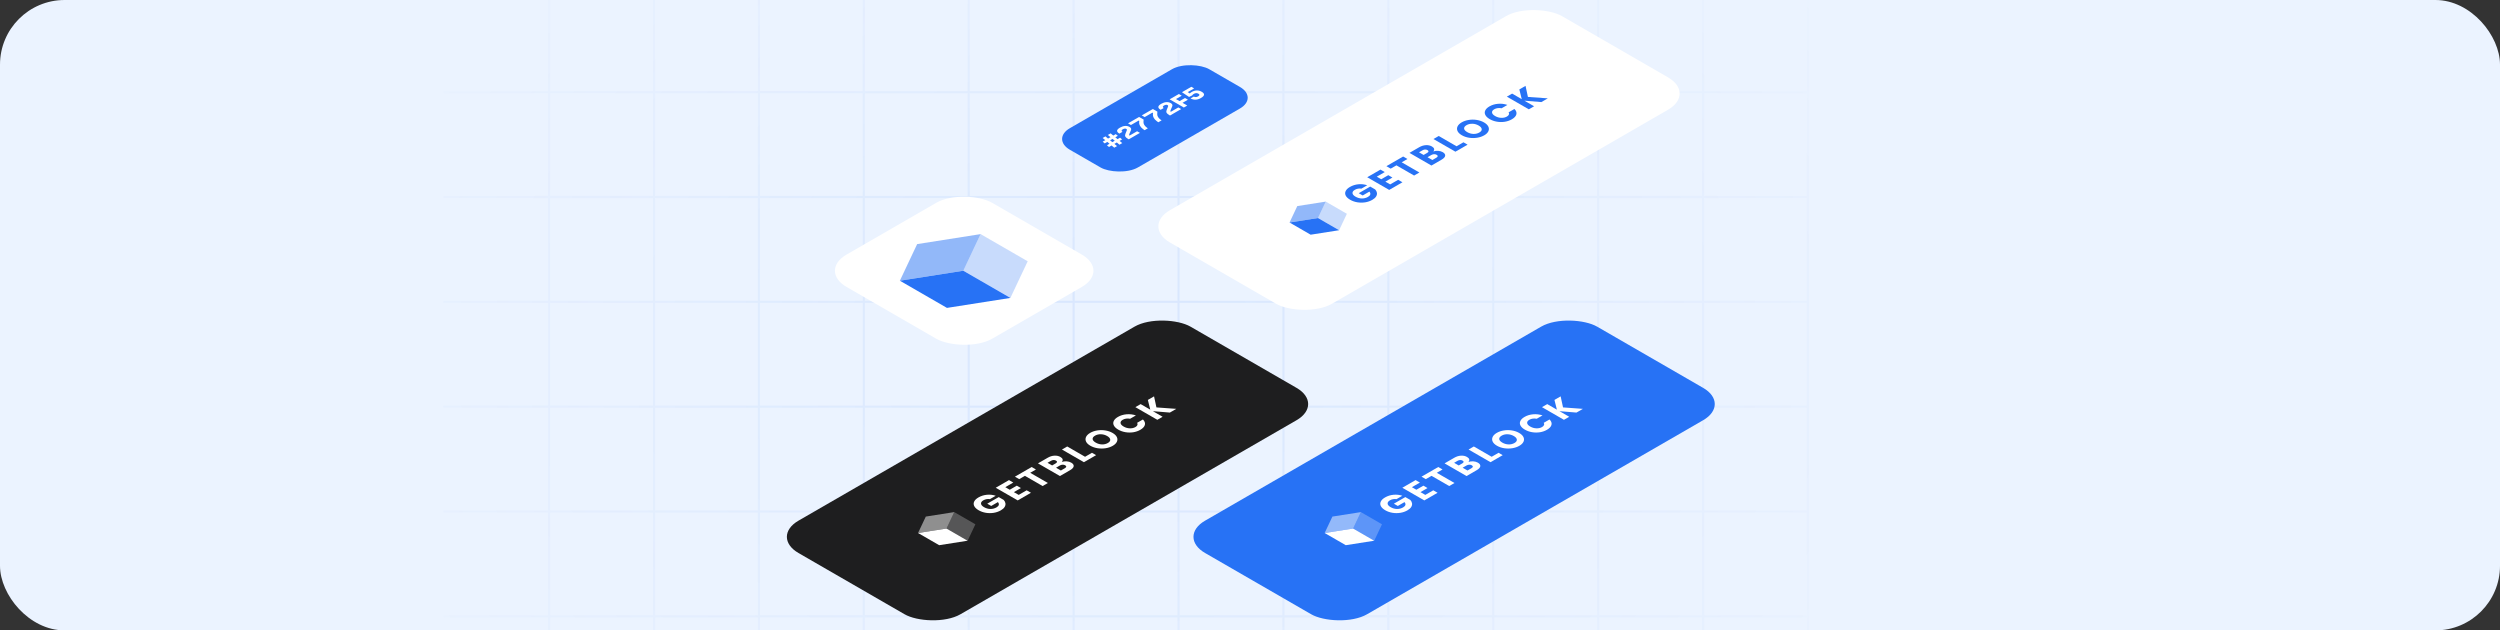 <svg width="928" height="234" viewBox="0 0 928 234" fill="none" xmlns="http://www.w3.org/2000/svg">
<rect x="0" y="0" width="928" height="234" fill="#333333" stroke="none"/>
<g clip-path="url(#clip0_86_1596)">
<rect width="928" height="234" rx="24" fill="#EBF3FF"/>
<path fill-rule="evenodd" clip-rule="evenodd" d="M671.111 -44C671.326 -44 671.5 -43.826 671.5 -43.611L165.279 -43.222H164.889C164.674 -43.222 164.5 -43.396 164.5 -43.611C164.5 -43.826 164.674 -44 164.889 -44L671.111 -44ZM671.5 306.611V267.697V228.784V189.87V150.957V112.043V73.13V34.216V-4.697V-43.611L670.721 -43.222V-5.086H632.56V-43.222L631.781 -43.222V-5.086L593.62 -5.086V-43.222H592.841V-5.086H554.68V-43.222L553.901 -43.222V-5.086L515.74 -5.086V-43.222H514.961V-5.086H476.8V-43.222H476.021V-5.086H437.859V-43.222H437.081V-5.086L398.919 -5.086V-43.222H398.141V-5.086H359.979V-43.222H359.2V-5.086H321.039V-43.222H320.26V-5.086H282.099V-43.222L281.32 -43.222V-5.086H243.159V-43.222H242.38V-5.086L204.219 -5.086V-43.222L203.44 -43.222V-5.086H164.889C164.674 -5.086 164.5 -4.912 164.5 -4.697C164.5 -4.482 164.674 -4.308 164.889 -4.308H203.44V33.827H164.889C164.674 33.827 164.5 34.001 164.5 34.216C164.5 34.431 164.674 34.605 164.889 34.605H203.44V72.741H164.889C164.674 72.741 164.5 72.915 164.5 73.13C164.5 73.345 164.674 73.519 164.889 73.519H203.44V111.654H164.889C164.674 111.654 164.5 111.828 164.5 112.043C164.5 112.258 164.674 112.432 164.889 112.432H203.44V150.568H164.889C164.674 150.568 164.5 150.742 164.5 150.957C164.5 151.172 164.674 151.346 164.889 151.346H203.44V189.481H164.889C164.674 189.481 164.5 189.655 164.5 189.87C164.5 190.085 164.674 190.259 164.889 190.259H203.44V228.395H164.889C164.674 228.395 164.5 228.569 164.5 228.784C164.5 228.999 164.674 229.173 164.889 229.173H203.44V267.308H164.889C164.674 267.308 164.5 267.482 164.5 267.697C164.5 267.912 164.674 268.086 164.889 268.086H203.44V306.222H164.889C164.674 306.222 164.5 306.396 164.5 306.611C164.5 306.826 164.674 307 164.889 307H203.825C203.827 307 203.828 307 203.829 307C203.831 307 203.832 307 203.834 307H242.766C242.767 307 242.768 307 242.77 307C242.771 307 242.772 307 242.774 307H281.706C281.707 307 281.708 307 281.71 307C281.711 307 281.712 307 281.713 307H320.646C320.647 307 320.649 307 320.65 307C320.651 307 320.652 307 320.653 307H359.586C359.588 307 359.589 307 359.59 307C359.591 307 359.592 307 359.593 307H398.527C398.528 307 398.529 307 398.53 307C398.531 307 398.532 307 398.533 307H437.467C437.468 307 437.469 307 437.47 307C437.471 307 437.472 307 437.473 307H476.407C476.408 307 476.409 307 476.41 307C476.411 307 476.412 307 476.413 307H515.348C515.349 307 515.349 307 515.35 307C515.351 307 515.352 307 515.353 307H554.288C554.289 307 554.29 307 554.29 307C554.291 307 554.292 307 554.292 307H593.229C593.229 307 593.23 307 593.23 307C593.231 307 593.232 307 593.232 307H632.169C632.17 307 632.17 307 632.171 307C632.171 307 632.171 307 632.172 307H671.111C671.326 307 671.5 306.826 671.5 306.611ZM670.721 306.222V268.086H632.56V306.222H670.721ZM631.781 306.222V268.086H593.62V306.222H631.781ZM592.841 306.222V268.086H554.68V306.222H592.841ZM553.901 306.222V268.086H515.74V306.222H553.901ZM514.961 306.222V268.086H476.8V306.222H514.961ZM476.021 306.222V268.086H437.859V306.222H476.021ZM437.081 306.222V268.086L398.919 268.086V306.222L437.081 306.222ZM398.141 306.222V268.086H359.979V306.222H398.141ZM359.2 306.222V268.086H321.039V306.222H359.2ZM320.26 306.222V268.086H282.099V306.222H320.26ZM281.32 306.222V268.086H243.159V306.222H281.32ZM242.38 306.222V268.086H204.219V306.222H242.38ZM670.721 229.173V267.308H632.56V229.173H670.721ZM631.781 229.173V267.308H593.62V229.173H631.781ZM592.841 229.173V267.308H554.68V229.173H592.841ZM553.901 229.173V267.308H515.74V229.173H553.901ZM514.961 229.173V267.308H476.8V229.173H514.961ZM476.021 229.173V267.308H437.859V229.173H476.021ZM437.081 229.173V267.308L398.919 267.308V229.173L437.081 229.173ZM398.141 229.173V267.308H359.979V229.173H398.141ZM359.2 229.173V267.308H321.039V229.173H359.2ZM320.26 229.173V267.308H282.099V229.173H320.26ZM281.32 229.173V267.308H243.159V229.173H281.32ZM242.38 229.173V267.308H204.219V229.173H242.38ZM670.721 228.395V190.259H632.56V228.395H670.721ZM631.781 228.395V190.259H593.62V228.395H631.781ZM592.841 228.395V190.259H554.68V228.395H592.841ZM553.901 228.395V190.259H515.74V228.395H553.901ZM514.961 228.395V190.259H476.8V228.395H514.961ZM476.021 228.395V190.259H437.859V228.395H476.021ZM437.081 228.395V190.259L398.919 190.259V228.395H437.081ZM398.141 228.395V190.259H359.979V228.395H398.141ZM359.2 228.395V190.259H321.039V228.395H359.2ZM320.26 228.395V190.259H282.099V228.395H320.26ZM281.32 228.395V190.259H243.159V228.395H281.32ZM242.38 228.395V190.259H204.219V228.395H242.38ZM670.721 151.346V189.481H632.56V151.346H670.721ZM631.781 151.346V189.481H593.62V151.346H631.781ZM592.841 151.346V189.481H554.68V151.346H592.841ZM553.901 151.346V189.481H515.74V151.346H553.901ZM514.961 151.346V189.481H476.8V151.346H514.961ZM476.021 151.346V189.481H437.859V151.346H476.021ZM437.081 151.346V189.481L398.919 189.481V151.346L437.081 151.346ZM398.141 151.346V189.481H359.979V151.346H398.141ZM359.2 151.346V189.481H321.039V151.346H359.2ZM320.26 151.346V189.481H282.099V151.346H320.26ZM281.32 151.346V189.481H243.159V151.346H281.32ZM242.38 151.346V189.481H204.219V151.346H242.38ZM670.721 150.568V112.432H632.56V150.568H670.721ZM631.781 150.568V112.432H593.62V150.568H631.781ZM592.841 150.568V112.432H554.68V150.568H592.841ZM553.901 150.568V112.432H515.74V150.568H553.901ZM514.961 150.568V112.432H476.8V150.568H514.961ZM476.021 150.568V112.432H437.859V150.568H476.021ZM437.081 150.568V112.432H398.919V150.568H437.081ZM398.141 150.568V112.432H359.979V150.568H398.141ZM359.2 150.568V112.432H321.039V150.568H359.2ZM320.26 150.568V112.432H282.099V150.568H320.26ZM281.32 150.568V112.432H243.159V150.568H281.32ZM242.38 150.568V112.432H204.219V150.568H242.38ZM670.721 73.519V111.654H632.56V73.519H670.721ZM631.781 73.519V111.654H593.62V73.519H631.781ZM592.841 73.519V111.654H554.68V73.519H592.841ZM553.901 73.519V111.654H515.74V73.519H553.901ZM514.961 73.519V111.654H476.8V73.519H514.961ZM476.021 73.519V111.654H437.859V73.519H476.021ZM437.081 73.519V111.654L398.919 111.654V73.519L437.081 73.519ZM398.141 73.519V111.654H359.979V73.519H398.141ZM359.2 73.519V111.654H321.039V73.519H359.2ZM320.26 73.519V111.654H282.099V73.519H320.26ZM281.32 73.519V111.654H243.159V73.519H281.32ZM242.38 73.519V111.654H204.219V73.519H242.38ZM670.721 72.741V34.605H632.56V72.741H670.721ZM631.781 72.741V34.605H593.62V72.741H631.781ZM592.841 72.741V34.605L554.68 34.605V72.741H592.841ZM553.901 72.741V34.605H515.74V72.741H553.901ZM514.961 72.741V34.605H476.8V72.741H514.961ZM476.021 72.741V34.605H437.859V72.741H476.021ZM437.081 72.741V34.605L398.919 34.605V72.741L437.081 72.741ZM398.141 72.741V34.605H359.979V72.741H398.141ZM359.2 72.741V34.605H321.039V72.741H359.2ZM320.26 72.741V34.605H282.099V72.741H320.26ZM281.32 72.741V34.605L243.159 34.605V72.741H281.32ZM242.38 72.741V34.605H204.219V72.741H242.38ZM670.721 -4.308V33.827H632.56V-4.308H670.721ZM631.781 -4.308V33.827H593.62V-4.308L631.781 -4.308ZM592.841 -4.308V33.827L554.68 33.827V-4.308H592.841ZM553.901 -4.308V33.827H515.74V-4.308L553.901 -4.308ZM514.961 -4.308V33.827H476.8V-4.308H514.961ZM476.021 -4.308V33.827H437.859V-4.308H476.021ZM437.081 -4.308V33.827H398.919V-4.308L437.081 -4.308ZM398.141 -4.308V33.827H359.979V-4.308H398.141ZM359.2 -4.308V33.827H321.039V-4.308H359.2ZM320.26 -4.308V33.827H282.099V-4.308H320.26ZM281.32 -4.308V33.827L243.159 33.827V-4.308H281.32ZM242.38 -4.308V33.827H204.219V-4.308L242.38 -4.308Z" fill="url(#paint0_radial_86_1596)" fill-opacity="0.1"/>
<rect width="168.044" height="69.458" rx="12" transform="matrix(0.866 -0.5 0.866 0.5 436.931 199.273)" fill="#2772F5"/>
<path d="M518.383 185.279C517.967 185.206 517.552 185.209 517.138 185.287C516.724 185.356 516.334 185.496 515.968 185.708C515.335 186.073 515.04 186.489 515.085 186.955C515.121 187.417 515.492 187.851 516.196 188.257C516.947 188.691 517.734 188.916 518.557 188.933C519.379 188.941 520.141 188.742 520.843 188.337C521.323 188.06 521.604 187.755 521.684 187.423C521.772 187.086 521.66 186.739 521.348 186.383L518.865 187.816L517.402 186.972L521.658 184.514L523.505 185.58C523.855 185.95 524.068 186.359 524.143 186.808C524.226 187.252 524.132 187.704 523.861 188.164C523.59 188.624 523.119 189.048 522.448 189.436C521.655 189.893 520.771 190.202 519.797 190.362C518.823 190.514 517.847 190.509 516.869 190.35C515.899 190.186 515.011 189.872 514.206 189.407C513.4 188.942 512.856 188.429 512.572 187.869C512.288 187.3 512.281 186.737 512.55 186.179C512.812 185.617 513.339 185.106 514.133 184.648C515.094 184.094 516.139 183.763 517.267 183.657C518.403 183.547 519.496 183.671 520.545 184.03L518.383 185.279Z" fill="white"/>
<path d="M524.098 180.84L525.747 181.792L528.367 180.279L529.9 181.164L527.28 182.677L529.069 183.709L532.032 181.998L533.623 182.917L528.703 185.757L520.55 181.051L525.471 178.21L527.062 179.129L524.098 180.84Z" fill="white"/>
<path d="M533.881 173.355L535.472 174.273L533.344 175.502L539.906 179.29L537.949 180.42L531.387 176.632L529.259 177.86L527.668 176.942L533.881 173.355Z" fill="white"/>
<path d="M545.06 171.487C545.626 171.277 546.236 171.197 546.89 171.249C547.536 171.296 548.095 171.456 548.567 171.729C549.249 172.122 549.554 172.571 549.484 173.077C549.413 173.573 548.959 174.064 548.12 174.548L544.378 176.708L536.225 172.002L539.841 169.914C540.657 169.443 541.484 169.185 542.321 169.14C543.166 169.09 543.913 169.253 544.563 169.628C545.043 169.906 545.316 170.208 545.382 170.537C545.455 170.861 545.348 171.178 545.06 171.487ZM541.48 172.776L542.762 172.036C543.082 171.851 543.256 171.67 543.285 171.493C543.313 171.307 543.188 171.133 542.909 170.972C542.631 170.811 542.33 170.739 542.007 170.755C541.692 170.767 541.375 170.866 541.054 171.051L539.773 171.791L541.48 172.776ZM546.174 173.821C546.502 173.632 546.68 173.444 546.708 173.258C546.736 173.063 546.607 172.882 546.321 172.717C546.034 172.552 545.714 172.477 545.361 172.493C545.015 172.505 544.679 172.606 544.351 172.795L542.932 173.614L544.732 174.653L546.174 173.821Z" fill="white"/>
<path d="M553.706 169.553L556.269 168.073L557.802 168.958L553.283 171.568L545.13 166.861L547.086 165.731L553.706 169.553Z" fill="white"/>
<path d="M563.978 165.487C563.222 165.923 562.35 166.221 561.361 166.381C560.379 166.536 559.384 166.539 558.375 166.388C557.367 166.229 556.464 165.919 555.666 165.458C554.869 164.998 554.336 164.479 554.067 163.901C553.806 163.318 553.81 162.744 554.079 162.177C554.356 161.606 554.872 161.103 555.627 160.667C556.383 160.231 557.251 159.935 558.233 159.779C559.222 159.62 560.213 159.619 561.207 159.779C562.208 159.934 563.107 160.242 563.904 160.702C564.702 161.163 565.239 161.684 565.515 162.266C565.784 162.844 565.784 163.416 565.514 163.983C565.245 164.55 564.733 165.051 563.978 165.487ZM562.166 164.441C562.807 164.071 563.101 163.651 563.049 163.181C563.004 162.706 562.626 162.263 561.914 161.852C561.193 161.436 560.426 161.217 559.611 161.196C558.796 161.166 558.068 161.336 557.428 161.706C556.779 162.08 556.473 162.503 556.51 162.973C556.555 163.439 556.941 163.882 557.669 164.302C558.389 164.718 559.156 164.941 559.971 164.971C560.786 164.992 561.518 164.816 562.166 164.441Z" fill="white"/>
<path d="M566.035 159.486C565.23 159.021 564.685 158.508 564.401 157.948C564.11 157.383 564.095 156.824 564.357 156.271C564.618 155.709 565.138 155.203 565.916 154.754C566.87 154.203 567.942 153.88 569.131 153.783C570.321 153.686 571.472 153.826 572.583 154.203L570.432 155.445C569.932 155.341 569.443 155.323 568.968 155.392C568.5 155.457 568.079 155.597 567.705 155.813C567.103 156.161 566.827 156.565 566.879 157.027C566.931 157.489 567.314 157.925 568.026 158.336C568.738 158.748 569.494 158.968 570.294 158.998C571.093 159.028 571.794 158.869 572.397 158.521C572.771 158.306 573.014 158.063 573.125 157.793C573.245 157.518 573.214 157.236 573.034 156.947L575.185 155.705C575.839 156.347 576.082 157.011 575.914 157.698C575.738 158.38 575.174 158.997 574.22 159.547C573.442 159.997 572.57 160.299 571.603 160.455C570.637 160.601 569.669 160.593 568.698 160.429C567.728 160.265 566.84 159.951 566.035 159.486Z" fill="white"/>
<path d="M585.189 153.148L578.889 152.628L582.489 154.707L580.533 155.836L572.38 151.13L574.336 150L577.913 152.065L577.014 148.454L579.314 147.127L580.197 151.23L587.581 151.767L585.189 153.148Z" fill="white"/>
<path d="M502.271 196.188L510.113 200.715L499.551 202.377L491.709 197.85L502.271 196.188Z" fill="white"/>
<path opacity="0.25" d="M502.271 196.188L505.151 190.09L512.993 194.617L510.113 200.715L502.271 196.188Z" fill="white"/>
<path opacity="0.5" d="M494.589 191.753L505.151 190.09L502.271 196.188L491.709 197.85L494.589 191.753Z" fill="white"/>
<rect width="168.044" height="69.458" rx="12" transform="matrix(0.866 -0.5 0.866 0.5 286 199.273)" fill="#1E1E1F"/>
<path d="M367.452 185.279C367.036 185.206 366.621 185.209 366.207 185.287C365.793 185.356 365.403 185.496 365.036 185.708C364.403 186.073 364.109 186.489 364.153 186.955C364.19 187.417 364.561 187.851 365.265 188.257C366.016 188.691 366.803 188.916 367.625 188.933C368.448 188.941 369.21 188.742 369.912 188.337C370.392 188.06 370.673 187.755 370.753 187.423C370.841 187.086 370.729 186.739 370.417 186.383L367.934 187.816L366.47 186.972L370.727 184.514L372.574 185.58C372.924 185.95 373.137 186.359 373.212 186.808C373.294 187.252 373.2 187.704 372.93 188.164C372.659 188.624 372.188 189.048 371.517 189.436C370.723 189.893 369.84 190.202 368.866 190.362C367.892 190.514 366.916 190.509 365.938 190.35C364.967 190.186 364.079 189.872 363.274 189.407C362.469 188.942 361.925 188.429 361.641 187.869C361.357 187.3 361.349 186.737 361.619 186.179C361.881 185.617 362.408 185.106 363.201 184.648C364.163 184.094 365.207 183.763 366.336 183.657C367.472 183.547 368.564 183.671 369.614 184.03L367.452 185.279Z" fill="white"/>
<path d="M373.167 180.84L374.816 181.792L377.436 180.279L378.969 181.164L376.349 182.677L378.137 183.709L381.101 181.998L382.692 182.917L377.772 185.757L369.619 181.051L374.539 178.21L376.13 179.129L373.167 180.84Z" fill="white"/>
<path d="M382.95 173.355L384.541 174.273L382.413 175.502L388.974 179.29L387.018 180.42L380.456 176.632L378.328 177.86L376.737 176.942L382.95 173.355Z" fill="white"/>
<path d="M394.129 171.487C394.695 171.277 395.305 171.197 395.958 171.249C396.605 171.296 397.164 171.456 397.636 171.729C398.317 172.122 398.623 172.571 398.553 173.077C398.482 173.573 398.027 174.064 397.188 174.548L393.447 176.708L385.294 172.002L388.91 169.914C389.726 169.443 390.553 169.185 391.39 169.14C392.234 169.09 392.982 169.253 393.632 169.628C394.112 169.906 394.385 170.208 394.451 170.537C394.524 170.861 394.417 171.178 394.129 171.487ZM390.549 172.776L391.83 172.036C392.151 171.851 392.325 171.67 392.354 171.493C392.382 171.307 392.257 171.133 391.978 170.972C391.699 170.811 391.399 170.739 391.076 170.755C390.761 170.767 390.444 170.866 390.123 171.051L388.842 171.791L390.549 172.776ZM395.242 173.821C395.57 173.632 395.749 173.444 395.777 173.258C395.805 173.063 395.676 172.882 395.39 172.717C395.103 172.552 394.783 172.477 394.43 172.493C394.084 172.505 393.747 172.606 393.419 172.795L392.001 173.614L393.801 174.653L395.242 173.821Z" fill="white"/>
<path d="M402.775 169.553L405.338 168.073L406.871 168.958L402.351 171.568L394.199 166.861L396.155 165.731L402.775 169.553Z" fill="white"/>
<path d="M413.046 165.487C412.291 165.923 411.419 166.221 410.43 166.381C409.448 166.536 408.453 166.539 407.444 166.388C406.435 166.229 405.532 165.919 404.735 165.458C403.937 164.998 403.404 164.479 403.136 163.901C402.874 163.318 402.879 162.744 403.148 162.177C403.425 161.606 403.941 161.103 404.696 160.667C405.451 160.231 406.32 159.935 407.301 159.779C408.291 159.62 409.282 159.619 410.275 159.779C411.276 159.934 412.176 160.242 412.973 160.702C413.771 161.163 414.308 161.684 414.584 162.266C414.853 162.844 414.852 163.416 414.583 163.983C414.314 164.55 413.802 165.051 413.046 165.487ZM411.235 164.441C411.875 164.071 412.17 163.651 412.118 163.181C412.073 162.706 411.695 162.263 410.982 161.852C410.262 161.436 409.495 161.217 408.68 161.196C407.865 161.166 407.137 161.336 406.496 161.706C405.848 162.08 405.542 162.503 405.579 162.973C405.623 163.439 406.009 163.882 406.737 164.302C407.457 164.718 408.225 164.941 409.04 164.971C409.855 164.992 410.586 164.816 411.235 164.441Z" fill="white"/>
<path d="M415.104 159.486C414.298 159.021 413.754 158.508 413.47 157.948C413.178 157.383 413.164 156.824 413.425 156.271C413.687 155.709 414.207 155.203 414.985 154.754C415.939 154.203 417.01 153.88 418.2 153.783C419.39 153.686 420.541 153.826 421.652 154.203L419.501 155.445C419 155.341 418.512 155.323 418.036 155.392C417.569 155.457 417.148 155.597 416.774 155.813C416.171 156.161 415.896 156.565 415.948 157.027C416 157.489 416.382 157.925 417.095 158.336C417.807 158.748 418.563 158.968 419.362 158.998C420.162 159.028 420.863 158.869 421.466 158.521C421.84 158.306 422.082 158.063 422.194 157.793C422.314 157.518 422.283 157.236 422.103 156.947L424.254 155.705C424.907 156.347 425.15 157.011 424.982 157.698C424.807 158.38 424.242 158.997 423.289 159.547C422.511 159.997 421.639 160.299 420.672 160.455C419.706 160.601 418.737 160.593 417.767 160.429C416.797 160.265 415.909 159.951 415.104 159.486Z" fill="white"/>
<path d="M434.258 153.148L427.958 152.628L431.558 154.707L429.601 155.836L421.449 151.13L423.405 150L426.982 152.065L426.083 148.454L428.382 147.127L429.265 151.23L436.65 151.767L434.258 153.148Z" fill="white"/>
<path d="M351.34 196.188L359.181 200.715L348.62 202.377L340.778 197.85L351.34 196.188Z" fill="white"/>
<path opacity="0.25" d="M351.34 196.188L354.22 190.09L362.062 194.617L359.182 200.715L351.34 196.188Z" fill="white"/>
<path opacity="0.5" d="M343.658 191.753L354.219 190.09L351.339 196.188L340.778 197.85L343.658 191.753Z" fill="white"/>
<rect width="168.044" height="69.458" rx="12" transform="matrix(0.866 -0.5 0.866 0.5 423.896 84.017)" fill="white"/>
<path d="M505.348 70.022C504.932 69.949 504.517 69.952 504.103 70.03C503.689 70.099 503.299 70.24 502.933 70.451C502.3 70.816 502.005 71.232 502.05 71.698C502.086 72.16 502.457 72.594 503.162 73.001C503.913 73.434 504.699 73.659 505.522 73.676C506.344 73.684 507.106 73.486 507.808 73.08C508.289 72.803 508.569 72.498 508.649 72.166C508.737 71.829 508.625 71.482 508.313 71.126L505.83 72.559L504.367 71.715L508.623 69.257L510.47 70.323C510.82 70.693 511.033 71.102 511.108 71.551C511.191 71.995 511.097 72.447 510.826 72.907C510.555 73.367 510.084 73.791 509.413 74.179C508.62 74.637 507.736 74.946 506.762 75.106C505.788 75.257 504.812 75.252 503.834 75.093C502.864 74.929 501.976 74.615 501.171 74.15C500.365 73.685 499.821 73.173 499.537 72.612C499.253 72.043 499.246 71.48 499.515 70.922C499.777 70.36 500.304 69.85 501.098 69.392C502.059 68.837 503.104 68.506 504.232 68.4C505.368 68.29 506.461 68.414 507.51 68.774L505.348 70.022Z" fill="#2772F5"/>
<path d="M511.063 65.583L512.712 66.535L515.333 65.022L516.865 65.907L514.245 67.42L516.034 68.452L518.997 66.742L520.588 67.66L515.668 70.5L507.516 65.794L512.436 62.953L514.027 63.872L511.063 65.583Z" fill="#2772F5"/>
<path d="M520.846 58.098L522.437 59.017L520.309 60.245L526.871 64.033L524.914 65.163L518.352 61.375L516.224 62.603L514.633 61.685L520.846 58.098Z" fill="#2772F5"/>
<path d="M532.025 56.23C532.591 56.02 533.201 55.94 533.855 55.992C534.501 56.039 535.06 56.199 535.532 56.472C536.214 56.865 536.519 57.314 536.449 57.82C536.378 58.316 535.924 58.807 535.085 59.291L531.343 61.451L523.19 56.745L526.806 54.657C527.622 54.186 528.449 53.928 529.286 53.883C530.131 53.833 530.878 53.996 531.529 54.372C532.009 54.649 532.281 54.952 532.347 55.28C532.42 55.604 532.313 55.921 532.025 56.23ZM528.445 57.519L529.727 56.779C530.047 56.594 530.222 56.413 530.25 56.236C530.278 56.05 530.153 55.876 529.874 55.715C529.596 55.554 529.295 55.482 528.972 55.499C528.658 55.511 528.34 55.609 528.02 55.794L526.738 56.534L528.445 57.519ZM533.139 58.564C533.467 58.375 533.645 58.187 533.673 58.001C533.701 57.806 533.572 57.626 533.286 57.46C532.999 57.295 532.68 57.22 532.326 57.236C531.981 57.248 531.644 57.349 531.316 57.538L529.897 58.357L531.697 59.397L533.139 58.564Z" fill="#2772F5"/>
<path d="M540.671 54.296L543.234 52.817L544.767 53.702L540.248 56.311L532.095 51.604L534.052 50.475L540.671 54.296Z" fill="#2772F5"/>
<path d="M550.943 50.23C550.188 50.666 549.315 50.964 548.326 51.124C547.344 51.28 546.349 51.282 545.341 51.131C544.332 50.972 543.429 50.662 542.631 50.201C541.834 49.741 541.301 49.222 541.032 48.644C540.771 48.062 540.775 47.487 541.044 46.92C541.321 46.349 541.837 45.846 542.593 45.41C543.348 44.974 544.216 44.678 545.198 44.523C546.187 44.363 547.178 44.362 548.172 44.522C549.173 44.677 550.072 44.985 550.87 45.445C551.667 45.906 552.204 46.427 552.48 47.009C552.749 47.587 552.749 48.16 552.48 48.726C552.21 49.293 551.698 49.794 550.943 50.23ZM549.131 49.184C549.772 48.815 550.066 48.394 550.014 47.924C549.969 47.449 549.591 47.006 548.879 46.595C548.159 46.179 547.391 45.961 546.576 45.939C545.761 45.909 545.033 46.079 544.393 46.449C543.744 46.823 543.438 47.246 543.475 47.716C543.52 48.182 543.906 48.625 544.634 49.045C545.354 49.461 546.121 49.684 546.936 49.714C547.751 49.735 548.483 49.559 549.131 49.184Z" fill="#2772F5"/>
<path d="M553 44.229C552.195 43.764 551.65 43.252 551.366 42.691C551.075 42.127 551.06 41.568 551.322 41.014C551.583 40.452 552.103 39.946 552.881 39.497C553.835 38.946 554.907 38.623 556.097 38.526C557.286 38.429 558.437 38.569 559.549 38.947L557.397 40.188C556.897 40.084 556.408 40.067 555.933 40.136C555.465 40.2 555.044 40.34 554.67 40.556C554.068 40.904 553.792 41.309 553.844 41.77C553.896 42.232 554.279 42.668 554.991 43.08C555.703 43.491 556.459 43.711 557.259 43.741C558.058 43.771 558.759 43.612 559.362 43.265C559.736 43.049 559.979 42.806 560.09 42.536C560.21 42.261 560.179 41.979 559.999 41.69L562.15 40.448C562.804 41.09 563.047 41.754 562.879 42.441C562.703 43.124 562.139 43.74 561.185 44.291C560.407 44.74 559.535 45.042 558.569 45.198C557.602 45.344 556.634 45.336 555.663 45.172C554.693 45.008 553.805 44.694 553 44.229Z" fill="#2772F5"/>
<path d="M572.155 37.891L565.854 37.371L569.454 39.45L567.498 40.579L559.345 35.873L561.301 34.743L564.878 36.808L563.979 33.197L566.279 31.87L567.162 35.973L574.546 36.51L572.155 37.891Z" fill="#2772F5"/>
<path d="M489.236 80.931L497.078 85.458L486.516 87.12L478.674 82.593L489.236 80.931Z" fill="#2772F5"/>
<path opacity="0.25" d="M489.236 80.931L492.116 74.834L499.958 79.361L497.078 85.458L489.236 80.931Z" fill="#2772F5"/>
<path opacity="0.5" d="M481.554 76.496L492.116 74.834L489.236 80.931L478.674 82.593L481.554 76.496Z" fill="#2772F5"/>
<rect width="62.435" height="62.435" rx="12" transform="matrix(0.866 -0.5 0.866 0.5 303.838 100.506)" fill="white"/>
<path d="M357.573 100.495L375.055 110.587L351.51 114.294L334.029 104.202L357.573 100.495Z" fill="#2772F5"/>
<path opacity="0.25" d="M357.575 100.492L363.995 86.9L381.477 96.992L375.057 110.584L357.575 100.492Z" fill="#2772F5"/>
<path opacity="0.5" d="M340.448 90.609L363.993 86.903L357.573 100.495L334.029 104.201L340.448 90.609Z" fill="#2772F5"/>
<rect width="59.767" height="29.155" rx="8" transform="matrix(0.866 -0.5 0.866 0.5 390.196 51.584)" fill="#2772F5"/>
<path d="M442.35 34.144C442.986 33.777 443.62 33.589 444.251 33.58C444.883 33.566 445.494 33.729 446.084 34.07C447.322 34.784 447.223 35.555 445.789 36.383C444.461 37.15 443.171 37.204 441.918 36.545L443.13 35.845C443.408 35.982 443.676 36.046 443.933 36.038C444.186 36.026 444.453 35.938 444.736 35.775C445.049 35.594 445.216 35.425 445.236 35.268C445.261 35.108 445.138 34.949 444.865 34.791C444.325 34.479 443.751 34.498 443.145 34.848C442.847 35.02 442.645 35.21 442.539 35.417L441.373 35.985L438.737 34.227L442.214 32.22L443.259 32.824L440.888 34.192L441.653 34.695C441.85 34.482 442.082 34.299 442.35 34.144Z" fill="white"/>
<path d="M440.709 39.184L439.444 39.915L434.165 36.867L437.581 34.895L438.672 35.524L436.52 36.766L437.853 37.536L439.861 36.377L440.959 37.011L438.952 38.17L440.709 39.184Z" fill="white"/>
<path d="M434.575 41.51L437.4 39.879L438.453 40.487L434.31 42.879L434.022 42.713C433.507 42.416 433.179 42.127 433.037 41.847C432.896 41.567 432.906 41.226 433.067 40.824L433.59 39.525C433.681 39.304 433.62 39.132 433.408 39.009C433.242 38.913 433.045 38.878 432.818 38.904C432.585 38.928 432.34 39.014 432.083 39.162C431.527 39.483 431.494 39.793 431.984 40.094L430.825 40.763C430.214 40.387 429.932 40.019 429.977 39.661C430.017 39.299 430.381 38.92 431.068 38.524C431.704 38.156 432.325 37.952 432.931 37.911C433.537 37.865 434.088 37.984 434.582 38.27C435.158 38.602 435.34 39.005 435.128 39.477L434.507 40.938C434.456 41.072 434.436 41.179 434.446 41.261C434.451 41.34 434.494 41.423 434.575 41.51Z" fill="white"/>
<path d="M431.183 44.684L429.964 45.388L429.358 44.942C428.873 44.58 428.509 44.181 428.267 43.743C428.014 43.289 427.911 42.847 427.956 42.419L428.009 41.942L427.774 41.806L424.911 43.459L423.828 42.834L427.934 40.464L429.623 41.439L429.562 42.261C429.532 42.617 429.615 42.974 429.812 43.333C430.009 43.697 430.282 44.009 430.63 44.268L431.183 44.684Z" fill="white"/>
<path d="M426.079 47.63L424.859 48.334L424.253 47.889C423.769 47.527 423.405 47.128 423.163 46.69C422.91 46.236 422.807 45.794 422.852 45.365L422.905 44.889L422.67 44.753L419.807 46.406L418.724 45.781L422.829 43.411L424.518 44.386L424.458 45.208C424.428 45.564 424.511 45.921 424.708 46.279C424.905 46.644 425.177 46.956 425.526 47.215L426.079 47.63Z" fill="white"/>
<path d="M419.263 50.35L422.088 48.719L423.141 49.327L418.998 51.719L418.71 51.553C418.195 51.255 417.867 50.967 417.725 50.687C417.584 50.407 417.594 50.066 417.756 49.664L418.278 48.365C418.369 48.143 418.309 47.971 418.097 47.849C417.93 47.753 417.733 47.718 417.506 47.744C417.273 47.767 417.029 47.853 416.771 48.002C416.216 48.323 416.183 48.633 416.673 48.933L415.514 49.602C414.903 49.226 414.62 48.859 414.665 48.501C414.706 48.139 415.069 47.76 415.756 47.364C416.392 46.996 417.013 46.792 417.619 46.751C418.225 46.705 418.776 46.824 419.271 47.11C419.846 47.442 420.028 47.845 419.816 48.317L419.195 49.777C419.144 49.911 419.124 50.019 419.134 50.101C419.139 50.18 419.182 50.263 419.263 50.35Z" fill="white"/>
<path d="M414.169 49.783L414.942 50.421L414.01 50.959L414.828 51.65L415.768 51.108L416.533 51.751L415.593 52.293L416.578 53.115L415.548 53.71L414.563 52.888L413.662 53.408L414.647 54.23L413.609 54.829L412.624 54.007L411.662 54.563L410.897 53.92L411.859 53.364L411.041 52.673L410.071 53.233L409.314 52.586L410.276 52.031L409.306 51.217L410.337 50.623L411.306 51.436L412.215 50.911L411.246 50.098L412.276 49.503L413.245 50.316L414.169 49.783ZM412.897 52.765L413.798 52.245L412.98 51.554L412.071 52.079L412.897 52.765Z" fill="white"/>
</g>
<defs>
<radialGradient id="paint0_radial_86_1596" cx="0" cy="0" r="1" gradientUnits="userSpaceOnUse" gradientTransform="translate(418 131.5) rotate(90) scale(231.5 335.048)">
<stop stop-color="#2772F5"/>
<stop offset="1" stop-color="#2772F5" stop-opacity="0"/>
</radialGradient>
<clipPath id="clip0_86_1596">
<rect width="928" height="234" rx="24" fill="white"/>
</clipPath>
</defs>
</svg>
